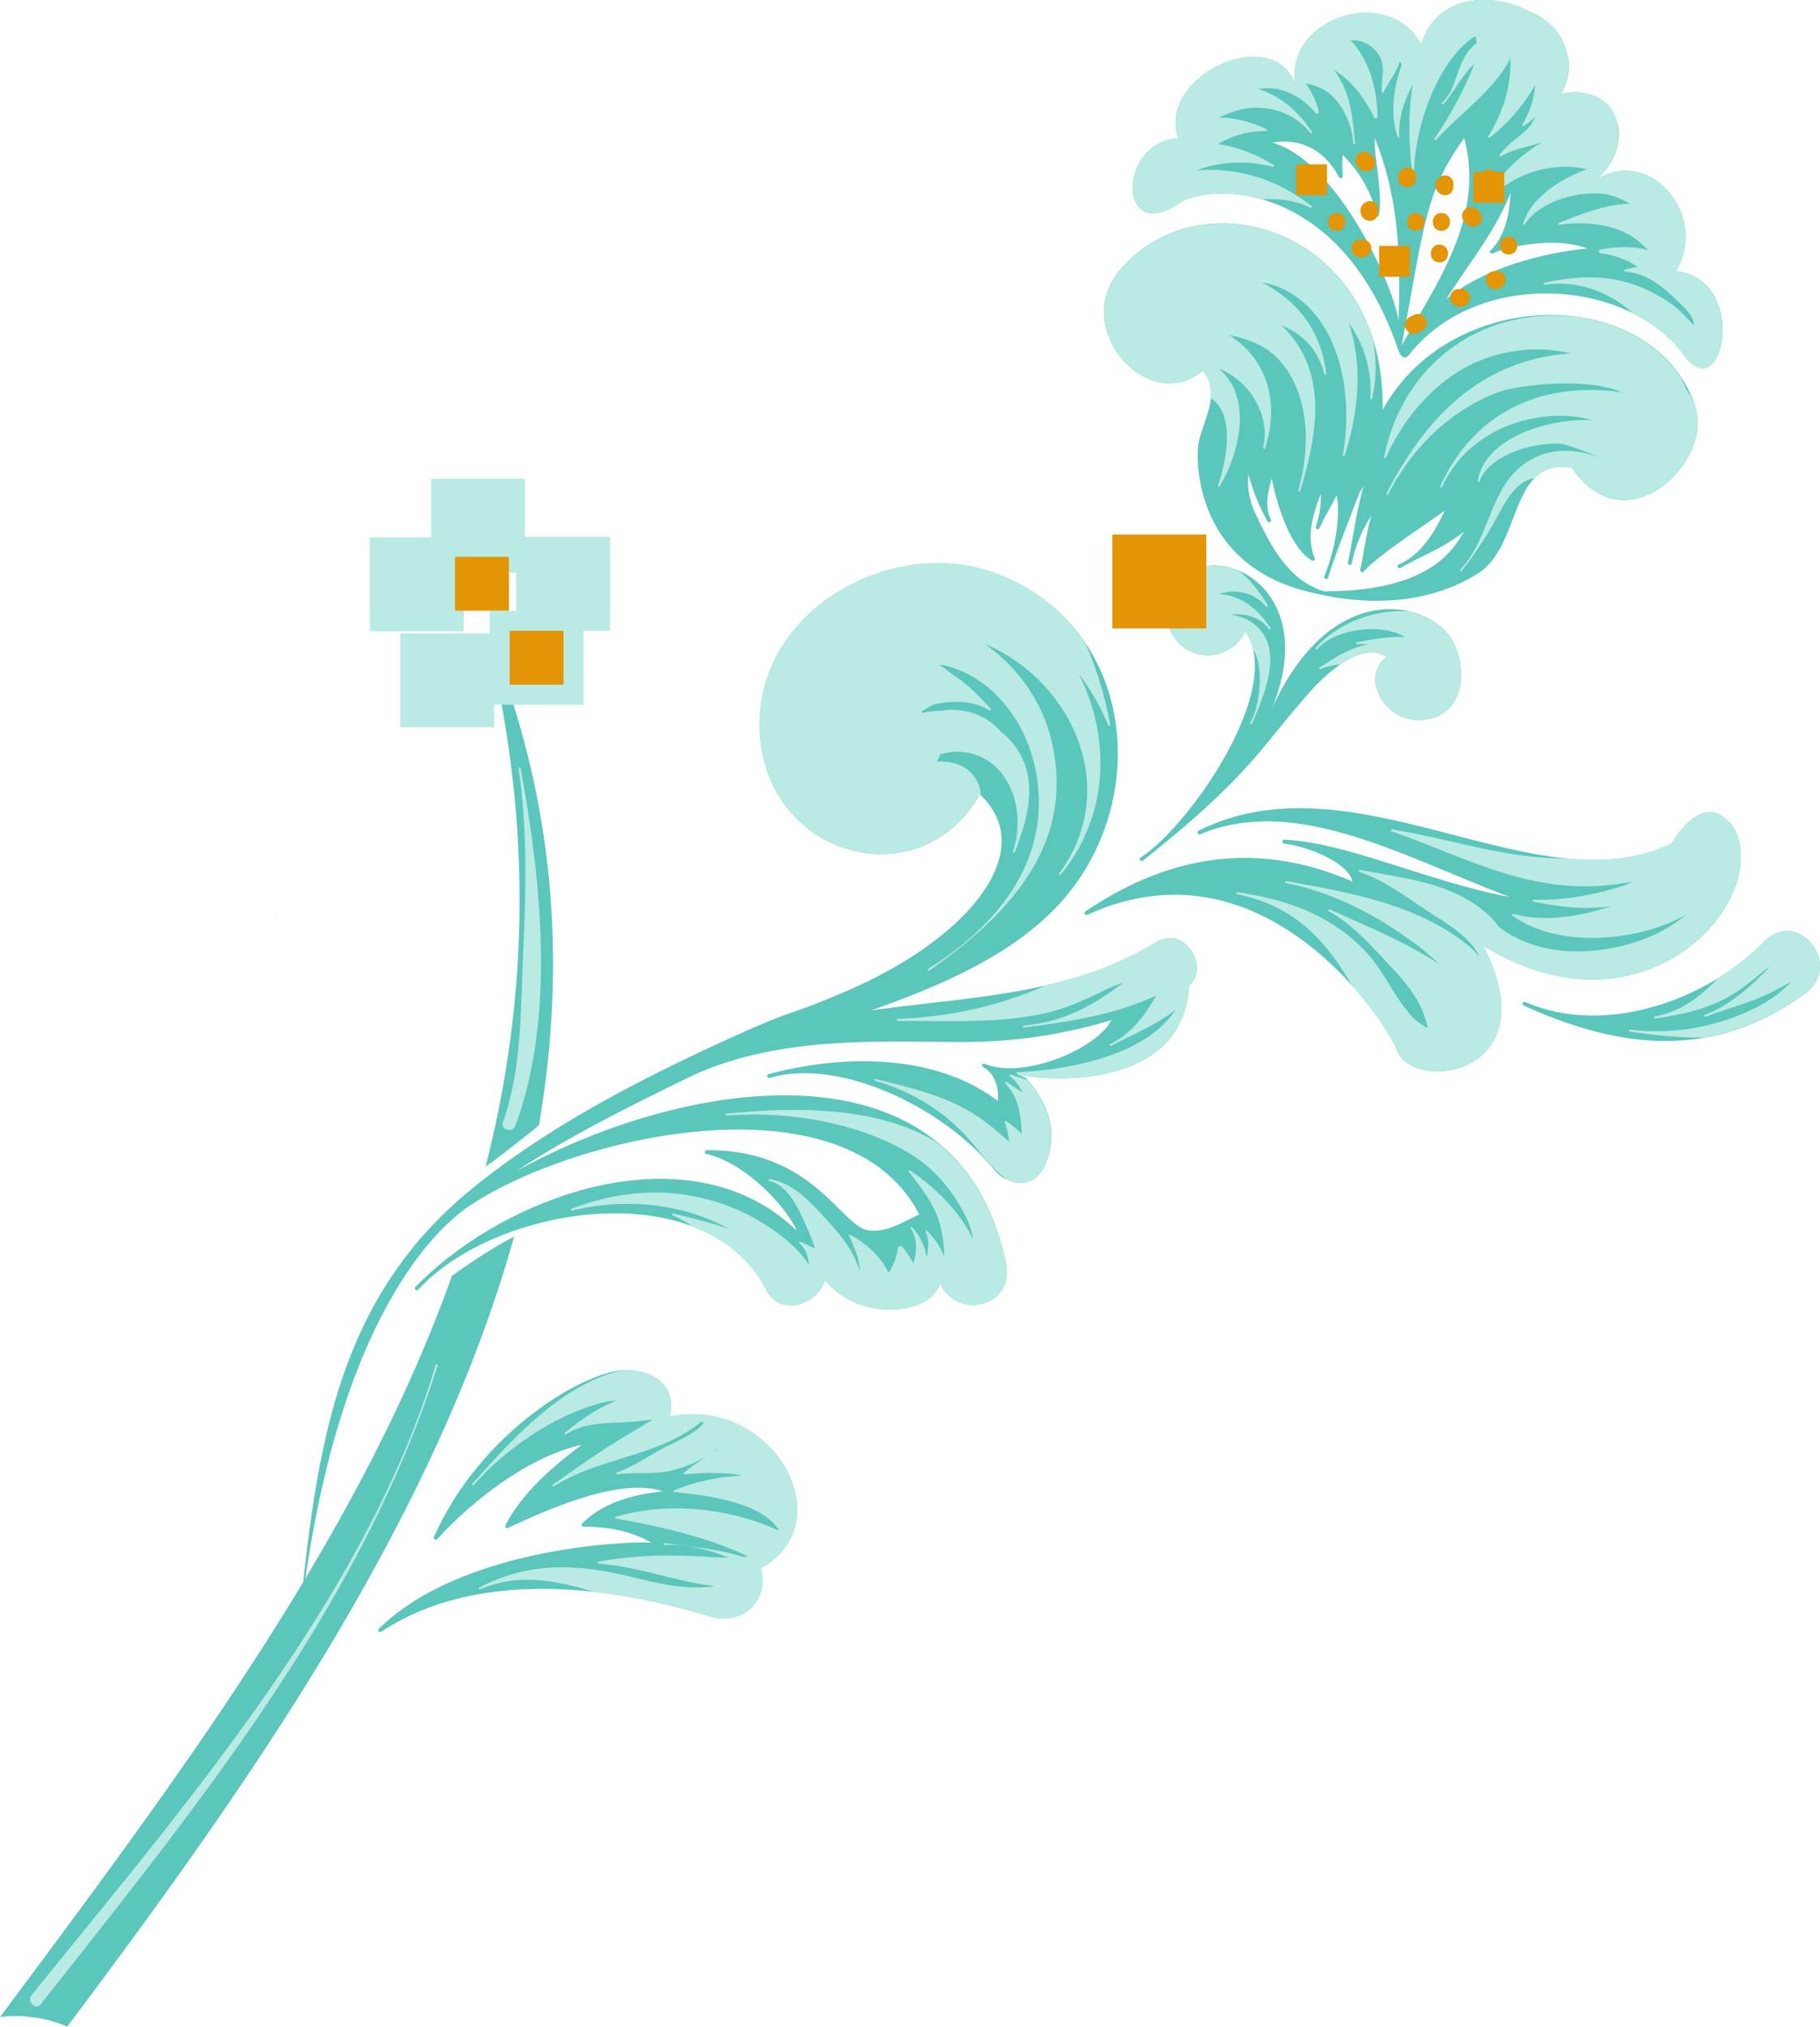 <?xml version="1.0" encoding="UTF-8"?> <svg xmlns="http://www.w3.org/2000/svg" id="Слой_1" data-name="Слой 1" viewBox="0 0 921.1 1025.2"> <defs> <style>.cls-1{fill:#5bc6bb;}.cls-2{fill:#b9eae3;}.cls-3{fill:#e39505;}</style> </defs> <path class="cls-1" d="M359.1,817.6c18.09,5.44,30.48-9.94,25.84-24.12,42.16-23.83,6.13-87.36-46-76.9,3.17-12.26-4.42-23.21-21.88-23.5-20.18-.33-73.72,30.88-97.31,84.14-.51,1.15.52,2.38,1.41,1.42,17.53-19,45.16-41.35,73.22-47.79-15,11.28-30.1,24.39-38.38,40.37-.58,1.14-.19,2.29,1,1.74,18.9-8.76,56.25-26,78.38-18.55-17.41,1.93-30.55,6.38-40.67,16.1-.67.64-.48,1.74.47,1.75,7.94,0,21.81.82,34.45,8.09-14.34-.82-96.5,3.11-137.77,43.44-1.05,1,0,2.37,1.2,1.58C251.31,786.91,333.64,809.94,359.1,817.6Z" transform="translate(0 -0.01)"></path> <path class="cls-1" d="M272.75,569.28c13.37-78,9.11-158.45-22.53-240.37a1,1,0,1,0-1.93.53c21.78,94.39,17.94,180.31-2.53,260.71C250.53,587,268.43,572.89,272.75,569.28Z" transform="translate(0 -0.01)"></path> <path class="cls-1" d="M228.75,645.34c-18.87,53-44.61,103.72-74.18,153.14,21-145.93,75.28-182.4,80.58-186.78,52.18-36.88,192.86-69.45,230.11,2.68-8.66,3.82-16.17,9.28-25.82,8-13.8-1.92-27.8-40.75-81.44-40.57-1.29,0-1.79,1.64-.53,1.93,20.25,4.61,40.78,27.21,45.71,38.79C350.44,571.43,257.64,602.76,210.25,651c-.9.92.55,2.37,1.42,1.41,39.32-43,145.52-59.43,176.19.16,7.36,14.31,26.84,6.69,29.65-5.28,16.65,21.79,54.15,18,58.31,1.68,7.5,18.71,38.22,12.87,33.26-10.37-24.9-116.62-164-92.59-247.7-46.21,27.8-18.29,59.06-33.64,86.66-47.11C400,519.92,465,529,502.13,526.71A256.74,256.74,0,0,0,562.54,516c-7.55,14.74-44.12,29.9-63.54,22.38-2.69-1-2.22,1.1-1.2,1.61,5.66,2.81,7.89,10.9,7.22,16.7a2.1,2.1,0,0,1-.06.24C473.24,532.77,426.47,533.3,389,543.38a1,1,0,0,0,.53,1.93c34.79-10.51,87.95,14.65,113.75,46.55,6.6,7.85,19.61,10.07,25.22-1.65C535,576.71,533.32,560,517.85,544c18.17,3.5,81.31,5.1,83.91-45.29,10.8-10-2.47-30.86-16.84-22-43.88,27-94.64,27.38-144.13,34.47,35.81-12.68,70.59-27.75,94.19-52.67,47.76-50.41,41-139-28.16-167.38-55.51-22.77-130,20-121.7,85.06,7.49,59.17,81.81,77,110.76,25.63,29.94,28-4.22,71.38-64.53,98.25-33.83,14.77-25.75,8.79-59.45,24-46.23,20.87-95.21,46-134.48,78.47-63.3,52.28-75.57,122-84,197.83C108.14,875.7,53.84,948,0,1020.39a54.64,54.64,0,0,1,15.64,0A58.76,58.76,0,0,1,34,1025.21l1.17-1.54c89.34-119.09,184.7-253.91,225-398.08C249.14,631.19,238.9,638.25,228.75,645.34Z" transform="translate(0 -0.01)"></path> <path class="cls-1" d="M878.05,419.76c-10.56-16.48-23.15-7.47-31.64,6.32-.13.2-.29.34-.41.54-67.68,33.33-160.11-46-239.38-6.4-1,.49-.28,2.27.77,1.83,48.24-20.31,103,11.39,156.58,31.67-39.84-7.3-83.21-27.8-114-28.94-1.32,0-1.24,1.85,0,2,12.86,1.59,32.52,9.83,34.51,19.19l-1.32-.61c-47.64-20.17-92-12.6-133.82,15.7a1,1,0,0,0,1,1.73C640,421.61,702.21,518,707,531.22c8,22.06,77.16,12.89,43.75-52.78C831.78,528.25,895.82,456.58,878.05,419.76Z" transform="translate(0 -0.01)"></path> <path class="cls-1" d="M608.58,187.61c10.58,11.47-1.26,27.1-2.26,38.73-1,12.15,1.17,63.58,63,74.56.07,0,.09-.06.15,0s0,.13.09.15c25.87,5.43,55.11,3.91,78.49-11,22.38-14.26,15.71-58.84,47.5-53.46,27,40.45,72-3.3,62.38-31.22-21.18-61.67-123.34-61.66-158.18,2,1.51-91.21-91.82-119.45-132.82-70.86C541.44,166.63,581.64,210.31,608.58,187.61ZM643.64,242c.6,3.47,6.77,33.36,20.11,41.45.81.49,2.07,0,1.67-1-4.3-10.19-1.3-21.68,3-32.57a43.52,43.52,0,0,1-2.53,16.58c-.39,1.06,1.35,1.8,1.83.78,2.76-5.85,5.92-11.23,8.81-16.75,1.54,8.78.44,24.06-6.35,41.19a1,1,0,0,0,.67,1.15l.1,0a.8.8,0,0,0,1.08-.37.92.92,0,0,0,.08-.27c4.51-14.07,10.46-28.34,15.79-42.7.7-1.18,1.47-2.32,2.21-3.49-3.52,12.21-5.15,24.91-7.93,38.6-.26,1.27,1.7,1.79,1.92.54a69.12,69.12,0,0,1,10-24.35c-2.68,8.85-3.68,18-5.68,27.4-.2.9,1,1.78,1.67,1,7.2-8.34,35.77-26.67,41-30.88-5.45,12.12-12.85,22.9-23.08,27.18-1.35.56-.48,2.54.77,1.82,11.19-6.43,22.11-10.16,32.13-18.43-6.38,11.46-20.13,30.28-70.74,30.22-18.92-5.49-27.94-25.13-34.46-38.49a38.53,38.53,0,0,1-3.92-20.79,105,105,0,0,0,9.74,24,1,1,0,0,0,1.72-1C640,257.12,641.48,249.31,643.64,242Z" transform="translate(0 -0.01)"></path> <path class="cls-1" d="M597.07,102.61c13.57-9.51,80.45-13.19,110.57,74.32,1.36,4,3.55,5,5.48,2.57,35.22-44.56,111.48-38.18,139.15.17,19.72,27.32,33.37-38.29-4.18-42.52,16.9-27.39-12.45-63.27-40-46.39C830.55,70.49,816.37,41,790,47.64c22.5-40.63-58.09-70-70.62-25C702.49-8.61,650,9.51,655.62,42.64c-11.52-31.25-70-4.38-59.38,27.26C565.22,72.06,565.82,124.51,597.07,102.61Zm167.51-5c-.59,3.07,0,18.91-10.6,29.58-.2.21.16.36.26.55s0,.27.17.37a.89.89,0,0,0,.56.09c.26,0,.3.15.45.07,7.22-3.61,32.55-8.77,47.79-2.51-19.47,1.67-52.43,9.45-71.31,25.7,13.09-20.7,23.86-32.79,32.68-53.89ZM741,69.93c10.92,39.83-14.61,74.57-31.61,104.83C721.24,112,721.24,97.57,741,69.89ZM677.52,89.46c.51,1,2,.89,2-.26-.26-3.75-.19-7.35-.09-10.88A63.32,63.32,0,0,1,696.64,108c.55,2.16,1.09,2.08,1.47-.6,1.49-10.56-2.82-29.09-2.32-37.48,13.25,32.53,12.86,65.19,12,92.4-2.32-17.62-30.94-80.7-63.63-90.09.37-.18,21.66-5.18,33.36,17.22Z" transform="translate(0 -0.01)"></path> <path class="cls-1" d="M913.4,502.76c20.06-14.58-3.6-43.73-20.45-26.5C864,506,812.11,524.51,772,506.89c-1.16-.51-2.18,1.19-1,1.73C820,530.92,867.3,536.22,913.4,502.76Z" transform="translate(0 -0.01)"></path> <path class="cls-1" d="M725,363.25c15.75-4.45,17.08-24.12,11.17-37.27-9.5-21.18-61.17-36.48-92.62,32.83,27.45-66-35.63-90.16-50.78-59.63-7.78,15.69,3.81,34.46,21.48,32.07a21.14,21.14,0,0,0,16-11.8c20.55,29.17-29.39,99.61-53,114.32-1.2.75.07,2.49,1.22,1.58,20.45-16.38,39.36-32.27,56.66-52.15,8.09-9.3,15.51-19.19,23.69-28.41,3.4-4.14,27.06-33,43.08-22.36C687.49,341.58,701.38,369.93,725,363.25Z" transform="translate(0 -0.01)"></path> <path class="cls-2" d="M140,463.58a6.5,6.5,0,0,1,.05-1c-.13.27-.25.54-.37.8C139.84,463.39,139.9,463.53,140,463.58Z" transform="translate(0 -0.01)"></path> <path class="cls-2" d="M385.12,376.14c7.49,59.17,81.81,77,110.76,25.63.14.14.23.29.37.42a17.76,17.76,0,0,0-.2-3.09c-2.89-10.52-12.14-14.39-21.89-13.81.41-.92,1.09-2.31,1.84-3.79a44.85,44.85,0,0,1,7.72-1.25c26.06,0,36.52,28.7,28.83,50.58-.22.62.73.85,1,.27,7.82-19.65,13.09-41.56-4-58.39-.79-.78-1.71-1.39-2.55-2.11a31.91,31.91,0,0,0-12.07-8.93,34.5,34.5,0,0,0-18.44-2.15,42.48,42.48,0,0,0-9.66,1.11l-.43-.63a41.15,41.15,0,0,1,6.61-3.77c9.38-1.76,19.18-2.08,27.75,3.07a.49.49,0,0,0,.68-.18.51.51,0,0,0-.07-.6c-6.44-7-12.29-13.09-19.87-17.67a41.08,41.08,0,0,0-6.27-4.63c1,.17,1.76.17,2.76.39a55.12,55.12,0,0,1,26,14.76c13.68,13.33,21,32.5,21.7,51.39,1.48,39.07-25,68.06-56,87.37-.55.34,0,1.22.51.86,40.11-27.86,75.1-64.24,61.63-117.65-4.81-19.07-17.36-36.45-33.45-47.6C542.56,344.31,567.72,399,536,441.92c-.33.45.43,1,.79.61,25-30.56,25.13-70.22,9.15-101.66a115.34,115.34,0,0,1,14.91,26,.52.52,0,0,0,1-.26,181.78,181.78,0,0,0-12.47-41.1,92.33,92.33,0,0,0-42.46-34.4C451.31,268.31,376.87,311,385.12,376.14Z" transform="translate(0 -0.01)"></path> <path class="cls-2" d="M375.93,613.19c-28.55-13.2-57.77-12.66-86.73-1.76a.52.52,0,0,0,.27,1c25.67-6.37,54.19-4.06,77.73,8.28.6.32,1.2.71,1.8,1-9.21-3.24-18.56-5.46-28.14-7.86-.52-.13-.92.69-.38.92a56.56,56.56,0,0,1,10.2,5.82c15.85,6.07,29.14,16.35,37.18,32,7.36,14.31,26.84,6.69,29.65-5.28,16.65,21.79,54.15,18,58.31,1.68,7.5,18.71,38.22,12.87,33.26-10.37-6-28-18.62-47.64-35.38-61.06-30.54-18.2-71.71-17.65-106.14-14.18-.63.07-.64,1.06,0,1,30-2.47,64.61,3,91.12,18.12C471.76,590,481,600.72,488,613.89a38.66,38.66,0,0,1,4.37,13c-6.58-14.26-19.77-26.77-31.85-34.85-.48-.32-.87.35-.57.73,6.64,8.46,13.6,17.3,16.12,28a76,76,0,0,1,1.81,14.88,36.66,36.66,0,0,0-8.69-13c-.4-.37-1.11.12-.78.61,1.82,2.71,1.57,8,.61,12.92a29.21,29.21,0,0,0-7.4-15.42.47.47,0,0,0-.66,0,.49.49,0,0,0-.08.55c4,6.8,2.82,12.25,1.4,17.84a55.09,55.09,0,0,0-5.54-8.39,1.41,1.41,0,0,0-2,0,1.36,1.36,0,0,0-.36.61,28.9,28.9,0,0,1-4.7,12.49c-3.88-8.32-11.48-15-19.36-19.21a.46.46,0,0,0-.64.18.47.47,0,0,0,0,.46c1.66,3.19,5.53,11.68,5.34,17.69-2.61-10-10.32-19.18-17.09-26.45-8.13-8.73-16.25-18-28.41-20.1-.63-.11-.91.84-.27,1,11,2,17.22,19.3,21.19,28.43a47.27,47.27,0,0,1,2,5.8c-2.49-1.31-5-2.48-7.17-3.44a.5.5,0,0,0-.61.78,15.39,15.39,0,0,1,4.68,10.68C401.71,627.76,385.71,617.76,375.93,613.19Z" transform="translate(0 -0.01)"></path> <path class="cls-2" d="M775.46,232.11c-21.92,11.81-20.42,39.32-36.43,56-.45.47.32,1.2.71.7a194.52,194.52,0,0,0,18.32-28c4.42-8,9.42-17.54,18.58-18.9,4.34-4.43,10.12-6.83,18.89-5.34,27,40.45,72-3.3,62.38-31.22-.65-1.87-1.59-3.52-2.38-5.28a32.76,32.76,0,0,0-2.22-3.13,36,36,0,0,0-2.46-5.53c-11.5-17.59-30.91-28-52.55-31a97.34,97.34,0,0,0-24,0c-38.85,5.18-66.38,33.31-73.76,70.77-.11.51.67.94.91.38,8.42-19.13,23-36.7,41.73-46.49A76.91,76.91,0,0,1,783.64,177a84.45,84.45,0,0,1,11.52,1.82c-2.25.12-4.44.28-6.46.54-42.25,5.42-68.45,34.2-87,70.27-.29.57.58,1.08.87.51,11.78-23.13,30.58-41.94,55-51.49,9.48-3.71,45-8.31,63.88,0-1.55-.3-3.09-.57-4.64-.73-39.4-4.17-71.45,12.1-87.87,48-.26.58.61,1.09.87.51,8.75-19.5,27-31.5,47.71-35.06a64.92,64.92,0,0,1,28.38,1.17c-21-1.13-54.37,8.39-58,30.7a.47.47,0,0,0,.39.54.48.48,0,0,0,.51-.29c5.26-13.88,28-19.78,41-19,2.07.11,11.62,3.26,19.29,6.93C798.16,227,785.64,226.66,775.46,232.11Z" transform="translate(0 -0.01)"></path> <path class="cls-2" d="M239.75,751.23c14.45-16.31,34.31-30.59,54.77-38.4a83.44,83.44,0,0,1,13.12-3.91,37.54,37.54,0,0,1,4.5-.34c-.32.11-.64.16-1,.29-9.78,4-17.2,9.37-25.3,15.93-.44.35.14,1.09.61.78,11-7.19,24.59-5.12,37-6.7,2.2-.28,4.52-.5,6.84-.77-6,3.8-12.23,7.32-18,10.9-11.22,6.92-21.69,14.49-32.47,22-.52.37,0,1.22.51.87,23.62-15,52.48-14.63,74.71-32.74.19.06.34.17.53.23s.39.08.6.14c-2.11,4.37-14.8,10.27-18,11.79-8.74,4.15-16.62,10.28-25.82,13.51a.5.5,0,0,0-.36.63.51.51,0,0,0,.63.37c9.59-1.35,19.39.38,28.8-2.29a77.93,77.93,0,0,0,21.58-10l.36.07A95.5,95.5,0,0,0,346.2,745a.47.47,0,0,0,.33.8,130.22,130.22,0,0,1,24.58-.13,30.76,30.76,0,0,1,4.36.83,103.74,103.74,0,0,0-34.37,7.37.46.46,0,0,0-.31.59.45.45,0,0,0,.44.33c15.52,1.5,43,4.83,52.37,18.37.27.39.44.75.68,1.14-25.34-11.64-56.85-14.74-82.57-7-.41.12-.48.82,0,.9,20.35,3.63,40.48,8,59.62,15.95,2.41,1,4.83,2.12,7.26,3.24-.79.09-1.58.14-2.37.2-13.21-4.11-25.93-5.08-39.82-7-.75-.1-.83,1-.13,1,10.64-.68,22.11,2.3,32.57,6.33-2.09,0-4.17,0-6.29-.13-20.91-1.34-39-1.6-59.74,2.21-.58.11-.39,1,.14,1,20.72,1.5,38.89,9.14,58.74,11.31a2.82,2.82,0,0,0-.31.07c-19.63,2.81-37.54-4.62-56.48-7.75-22.47-3.71-42.22-2.06-62.33,8.47-.59.3-.07,1.11.5.86,19.35-8.28,38.42-4.5,57.47,1.3a329.07,329.07,0,0,1,58.58,12.35c18.09,5.44,30.48-9.94,25.84-24.12,42.16-23.83,6.13-87.36-46-76.9,3.17-12.26-4.42-23.21-21.88-23.5a35.29,35.29,0,0,0-5,.75c-29.45,7.94-53.56,35.08-73,56.69C238.64,751,239.32,751.76,239.75,751.23Z" transform="translate(0 -0.01)"></path> <path class="cls-2" d="M690.15,480.27c-17.81-18-39.38-25.32-63.85-28.92-.62-.09-.91.84-.27,1,29.5,5.87,45.38,24,58.38,46.48,13,14.57,21,28,22.59,32.39,8,22.06,77.16,12.89,43.75-52.78,81,49.84,145.07-21.83,127.3-58.68-10.56-16.48-23.15-7.47-31.64,6.32-.13.2-.29.34-.41.54-16.41,8.08-34.3,9.47-53.08,7.6-29.56.51-59.35-10-88.35-14.66a.51.51,0,0,0-.63.37.5.5,0,0,0,.36.63c38.64,13.53,70.56,32.36,113,26.83,2.72-.36,5.71-.8,8.86-1.32-1.34.58-2.64,1.29-4,1.75-13.89,4.61-31.4,8-46,7.26a.5.5,0,0,0-.13,1c14.18,2.89,26.06,4.27,39.43,2.31-16.32,5.48-34.38,8.11-49.72,3.9a.48.48,0,0,0-.56.36.47.47,0,0,0,.2.49c20.38,14.54,51,13.45,73.92,5.84a84.25,84.25,0,0,0,14.3-6.45,77.44,77.44,0,0,1-22.87,13c-23.77,8.46-52,8.59-71.94-6.48a43.5,43.5,0,0,0-5.48-6.18c-18.42-16.69-41.79-18.25-65-22.83a.51.51,0,0,0-.63.37.5.5,0,0,0,.36.63c14.66,5.14,26.59,15,39.52,23.15,6.37,4,17.66,11.34,21.12,19.81a48.92,48.92,0,0,0-5-5.24c-25.87-21.27-60.86-27.35-92.73-33.06-.63-.11-.9.84-.27,1,21.48,4.11,42.29,14.31,60.11,26.84,6,4.18,12.26,8.81,17.5,14.26-2.84-2-5.78-3.8-8.71-5.48-15.14-8.68-30.76-15.15-46.62-22.26-.57-.26-1.07.55-.5.86,12.1,6.7,22,18,31.37,28,9.19,9.76,15.9,18,18.77,31.15a29.86,29.86,0,0,1-10-8.17C704.22,501.76,699.54,489.76,690.15,480.27Z" transform="translate(0 -0.01)"></path> <path class="cls-2" d="M584.92,476.66c-17.41,10.71-35.93,17.14-55,21.56-23.38,10.34-47.38,15.9-75.53,17.28a.5.5,0,0,0,0,1c25.85-.26,53.06,1.71,78.37-4.9,9.81-2.56,18.48-7,27.62-11.31,2.77-1.29,5.52-2.31,8.27-3.38-14.59,11.46-30.27,20.06-50.49,21.85-.64.06-.63,1.08,0,1,22.38-2.8,46.27-6.36,67.06-16.22-5.79,10-12.54,19.38-23.43,24.63-.58.28-.07,1.16.51.87,11-5.59,23-10.71,32.73-18.33-15.46,23.63-54.52,30.48-80.12,31.7a.47.47,0,0,0-.45.5.44.44,0,0,0,.21.38,48.15,48.15,0,0,0,4.59,2.33c-.49-.55-.87-1.09-1.4-1.64,18.17,3.5,81.31,5.1,83.91-45.29C612.56,488.68,599.29,467.83,584.92,476.66Z" transform="translate(0 -0.01)"></path> <path class="cls-2" d="M443,546.82c17.91,4.94,35.52,15.65,47.65,29.79,6.58,7.68,11.79,14.95,19,20.13,6.63,3.12,14.7,2.06,18.81-6.53,6.13-12.81,4.81-28.54-8.55-43.77-2.66-1-5.47-1.94-8.39-2.86-.58-.18-.82.6-.39.91a18.81,18.81,0,0,1,6.16,8.1c-2.62-1.81-5.27-3.56-7.85-5.22-.49-.32-1,.38-.61.78,7.13,7.49,7.82,16.43,8.28,25.59a39.58,39.58,0,0,0-8-6.65c-.43-.29-.8.26-.64.64,1.38,3.17,1.66,6.6,2.37,9.76-3.17-2.54-6.23-5.25-9.38-7.81-17.55-14.28-36.79-18.43-58.19-23.82a.51.51,0,0,0-.59.39A.5.5,0,0,0,443,546.82Z" transform="translate(0 -0.01)"></path> <path class="cls-2" d="M597.07,102.61c6-4.22,22.54-7.24,41.67-1.72,8.34-.59,16.69.35,24.48,4.2a.51.51,0,0,0,.69-.18.51.51,0,0,0-.19-.69c-14.52-11.16-29-17-47.4-18.19a66,66,0,0,0-10.8.26c1.57-.58,3.12-1.23,4.75-1.69,11.35-3.21,22.48-3,33.91-.25a.47.47,0,0,0,.58-.33.49.49,0,0,0-.22-.53,75.07,75.07,0,0,0-28.07-10.67,73.8,73.8,0,0,1,6.74-3.28,43.63,43.63,0,0,1,17.56-3.19.46.46,0,0,0,.46-.48.44.44,0,0,0-.22-.39c-6.74-3.45-15.79-6.12-24.23-5.94a55.48,55.48,0,0,1,10.27-3.85c13.15-3.52,27.75.87,36.15,11.64.35.45,1.1-.13.79-.6-7.26-11-16.29-18.14-27.11-21.7,11.46-2,21.75,3.6,29,12.26.63.76,1.77-.07,1.56-.91a43.08,43.08,0,0,0-6.44-14A25.59,25.59,0,0,1,671.07,46c8,5.33,13.41,17.09,13.75,26.51,0,.65,1.06.63,1,0-1.34-13-2-24.42-9.65-35.68-.32-.47-.74-1-1.1-1.43,9,5,16.45,15.64,20.36,24.09.4.86,1.76.41,1.75-.47-.29-14.08-3.9-28.28-13.64-38.6,5.33-.25,9.7,1.59,13.46,6.27,4.93,6.13,1.89,12.8,2.29,19.92,0,.42.66.7.87.24,2.5-5.51,6.66-9.9,8.18-15.66a14.69,14.69,0,0,1,1.11,1.39c-4.21,12-6,24.92-2.18,36.63.16.48,1,.43.92-.12-.55-9.19,2.36-18.09,6.81-26.25-2.5,15-2,31-.28,44.54.08.62,1,.67,1,0,0-21.42,10.93-54.76,29.2-68a19,19,0,0,1,1.82-1,22.37,22.37,0,0,1,.57,3.45,24.17,24.17,0,0,0-5.67,6.34c-4.69,7.53-5.11,17.54-11.8,23.8-.48.45.28,1.19.7.71,5-5.72,9.56-14.67,15.5-20.34a70.78,70.78,0,0,1-3.44,8.42,196.68,196.68,0,0,1-16.69,29.43c-.33.46.4,1,.78.6C738.36,58,756.52,45.31,764.46,29.52c0,1.92,0,3.81-.1,5.34-.58,12.34-4.81,23.72-11.16,34.22-.3.49.34.88.74.57,8.64-6.81,17.27-16.14,22.9-26.66-.28,7.08-2.86,14-6.33,20.09a.46.46,0,0,0,.18.64.47.47,0,0,0,.46,0,55.67,55.67,0,0,0,6.1-4.71c-1.18,1.84-2,3.84-3.59,5.48-4.77,5-10.69,8.16-14.64,13.93-.27.4.26.87.65.64,6.43-3.75,13.82-4.71,20.74-7.16-12.5,7.5-23.26,18.52-28.18,28.94-.21.46.35,1,.74.57,10.33-10.56,22.75-16.4,37.62-17A44,44,0,0,1,803,85.65c-13.46,4.93-28.49,14.67-32.06,27.39a.46.46,0,0,0,.3.59.47.47,0,0,0,.56-.22c7.59-12.26,30.25-18,43.28-14.6a39.11,39.11,0,0,1,9.82,4.31c-12.6.19-23.78,5-35.86,9.57a.52.52,0,1,0,.26,1c12.38-1.69,26.52-.59,37.23,6.35a43.87,43.87,0,0,1,7.6,6.6c-7.74-2.52-18-1.67-24.32-.35-.86.18-.92,1.68,0,1.81a43.93,43.93,0,0,1,18.65,6.66l.23.16c-2.11.47-4.22,1-6.31,1.48a.51.51,0,0,0-.44.57.51.51,0,0,0,.57.43c11.49.83,19.91,8.41,27.64,16,2.8,2.75,5.75,5.37,6.89,9.3a14,14,0,0,1,.26,1.82c-3.29-3.17-6.33-6.92-10-9.7a73.09,73.09,0,0,0-19.66-10.58c-15.53-5.54-30.32-4.44-46.13-1.22-.65.14-.35,1,.26,1,18-2.42,33.11,4.14,45.37,15,10.11,5.17,18.87,12.07,25.08,20.69,19.72,27.32,33.37-38.29-4.18-42.52,17-27.43-12.4-63.31-39.92-46.43,9.12-8.24,12-17.92,10.61-26.17-.79-13.13-13.9-20.71-28.74-17,9-16.35,1.74-34.83-15.43-41.62-19.65-10.46-48.15-8.65-55.19,16.62C702.49-8.61,650,9.51,655.62,42.64c-11.52-31.25-70-4.38-59.38,27.26C565.22,72.06,565.82,124.51,597.07,102.61Z" transform="translate(0 -0.01)"></path> <path class="cls-2" d="M220.49,690.51C185.32,808.13,91.79,915.38,16,1009.21c-2.64,3.27,2,7.94,4.64,4.64,77.75-98.5,162.69-202,200.82-323.07a.5.5,0,0,0-1-.27Z" transform="translate(0 -0.01)"></path> <path class="cls-2" d="M666.72,328.44c8.56-10.27,32.22-13.45,43.86-6.43.09.06.19.17.28.23-8.11-.32-16.59,1.17-24.24,2.71-.54.11-.43,1.06.13,1a36.79,36.79,0,0,1,5.75,0c-9.22,1.69-16.23,6.38-24.57,11.59a.49.49,0,0,0-.16.69.5.5,0,0,0,.67.17,36.52,36.52,0,0,1,10.2-2.38c7.64-5.16,16.14-8.29,23.2-3.61-14.35,9.15-.46,37.5,23.15,30.82,15.75-4.45,17.08-24.12,11.17-37.27-3.38-7.54-12.15-14.25-23.4-16.75-17.24-1-35.84,6-46.75,18.5C665.64,328.22,666.31,328.93,666.72,328.44Z" transform="translate(0 -0.01)"></path> <path class="cls-2" d="M640.83,306.9c.37.44,1.07-.13.79-.61-3.86-6.62-8.73-13-14.63-17.44-13-5.55-27.86-2.51-34.23,10.33-7.78,15.69,3.81,34.46,21.48,32.07a21.14,21.14,0,0,0,16-11.8,25.64,25.64,0,0,1,3.74,9,11.48,11.48,0,0,1,1.77,3.1c3.46,9,1.73,26-3,34-.33.57.62,1.09.87.51,5.49-12.65,15-34.27,4.63-46.86a21.74,21.74,0,0,0-15.84-8.12c7.23-1.17,15.54,1.07,19.74,7.11.36.52,1.22,0,.86-.51-6.42-9.7-15-16.7-26.42-17.1C625.13,297.7,634.79,299.58,640.83,306.9Z" transform="translate(0 -0.01)"></path> <path class="cls-2" d="M608.58,187.61c3.89,4.22,4.72,9,4.2,13.94.15.1.31.13.45.23,12.27,8.49,7.19,32.61,3.12,43.92-.18.51.59.8.86.36,8.53-14.24,14.85-36.41,6-52a33.29,33.29,0,0,0-6.08-7.4l.42.15c14.86,6,25.61,23.44,21.73,39.56a.52.52,0,1,0,1,.26c7-21.82,2.15-44-18.08-57.08,9.24,1.77,17.72,5.32,23.18,10.56C663,197,663.5,226,657.08,247.91a.52.52,0,1,0,1,.26c8.64-28.49,14.57-61-9.54-83.52,10.15,4,18.27,11.53,21.7,24.59a.51.51,0,0,0,1-.13c-2.67-21.18-13.44-36.18-32.44-46.19a43.47,43.47,0,0,1,9.79,2.87c30.2,14.3,36.43,54.49,31,84.23a.52.52,0,1,0,1,.26c7.32-22.51,9-46.53,2-66.85a57.64,57.64,0,0,1,10.89,38.15.47.47,0,0,0,.92.12,69.94,69.94,0,0,0,.37-30c-19.65-62-92.69-76.73-127.71-35.22C541.44,166.63,581.64,210.31,608.58,187.61Z" transform="translate(0 -0.01)"></path> <path class="cls-2" d="M893,476.21A122.35,122.35,0,0,1,870.35,494c-8.89,9.17-18.27,17.29-32.91,20.25-.64.13-.35,1.06.27,1,15.21-2.28,28.68-5.22,41.71-13.84,5.64-3.72,10.7-8.35,16.08-12.42-.56.68-1.1,1.46-1.69,2.06-8.54,8.67-19.25,18-30.87,22.24-.6.22-.33,1.19.27,1,12.16-4.54,24.29-7.36,35.85-13.63,2.25-1.23,4.77-2.54,7.31-4-5.48,6.25-13.06,10.9-20.34,14.35a112.59,112.59,0,0,1-61.14,9.84c-.55-.08-.68.9-.13,1,12.48,1.82,25.16,3.22,37.69,3,17.16-3,34.14-9.9,51-22.12C933.46,488.13,909.8,459,893,476.21Z" transform="translate(0 -0.01)"></path> <path class="cls-2" d="M254.53,567.66c-1.43,4,4.87,5.67,6.33,1.75,20.4-54.92,13.07-124.39,2.62-180.84-.12-.64-1.05-.35-1,.27,4.52,30.82,3.76,62.18,2.28,93.2C263.44,510.53,264.21,540.56,254.53,567.66Z" transform="translate(0 -0.01)"></path> <path class="cls-3" d="M696.42,103.07a4.25,4.25,0,0,0-3-1.32,5,5,0,0,0-3.37,1.32,4.88,4.88,0,0,0-1.51,3.18v1a5,5,0,0,0,1.57,3.19,4.88,4.88,0,0,0,3.26,1.32,4.12,4.12,0,0,0,3-1.31,4.55,4.55,0,0,0,1.13-3.19v-1A4.39,4.39,0,0,0,696.42,103.07Z" transform="translate(0 -0.01)"></path> <path class="cls-3" d="M734.42,90.07a4.25,4.25,0,0,0-3-1.32,5,5,0,0,0-3.37,1.32,4.88,4.88,0,0,0-1.51,3.18v1a5,5,0,0,0,1.57,3.19,4.85,4.85,0,0,0,3.31,1.31,4.12,4.12,0,0,0,3-1.31,4.55,4.55,0,0,0,1.13-3.19v-1A4.42,4.42,0,0,0,734.42,90.07Z" transform="translate(0 -0.01)"></path> <path class="cls-3" d="M728.49,123.76c-5.79,0-5.8,9,0,9S734.29,123.76,728.49,123.76Z" transform="translate(0 -0.01)"></path> <path class="cls-3" d="M708.64,130.32a4.45,4.45,0,0,0-3.18-1.07h-1a4.45,4.45,0,0,0-3.18,1.07,4.3,4.3,0,0,0-1.32,3.06,5,5,0,0,0,1.32,3.37,4.89,4.89,0,0,0,3.18,1.5h1a4.91,4.91,0,0,0,3.18-1.56A4.6,4.6,0,0,0,710,133.5,4.51,4.51,0,0,0,708.64,130.32Z" transform="translate(0 -0.01)"></path> <path class="cls-3" d="M763.49,119.76c-5.79,0-5.8,9,0,9S769.29,119.76,763.49,119.76Z" transform="translate(0 -0.01)"></path> <path class="cls-3" d="M742.64,147.32a4.45,4.45,0,0,0-3.18-1.07h-1a4.45,4.45,0,0,0-3.18,1.07,4.3,4.3,0,0,0-1.32,3.06,5,5,0,0,0,1.32,3.37,4.89,4.89,0,0,0,3.18,1.5h1a4.91,4.91,0,0,0,3.18-1.56A4.6,4.6,0,0,0,744,150.5,4.51,4.51,0,0,0,742.64,147.32Z" transform="translate(0 -0.01)"></path> <path class="cls-3" d="M721.42,161.08a4.58,4.58,0,0,0-2.69-2.07,4.9,4.9,0,0,0-3.46.45l-2,1a4.5,4.5,0,0,0,1.08,8.22,4.92,4.92,0,0,0,3.47-.45l2-1a4.48,4.48,0,0,0,1.63-6.12l0,0Z" transform="translate(0 -0.01)"></path> <path class="cls-3" d="M715.42,86.07a4.25,4.25,0,0,0-3-1.32,5,5,0,0,0-3.37,1.32,4.88,4.88,0,0,0-1.51,3.18v1a5,5,0,0,0,1.57,3.19,4.85,4.85,0,0,0,3.31,1.31,4.12,4.12,0,0,0,3-1.31,4.55,4.55,0,0,0,1.13-3.19v-1A4.42,4.42,0,0,0,715.42,86.07Z" transform="translate(0 -0.01)"></path> <path class="cls-3" d="M664.49,86.76c-5.79,0-5.8,9,0,9S670.29,86.76,664.49,86.76Z" transform="translate(0 -0.01)"></path> <path class="cls-3" d="M676.49,107.76c-5.79,0-5.8,9,0,9S682.29,107.76,676.49,107.76Z" transform="translate(0 -0.01)"></path> <path class="cls-3" d="M748.64,107.07l-1-1a4.66,4.66,0,0,0-3.18-1.32,4.57,4.57,0,0,0-3.18,1.32,4.51,4.51,0,0,0-1.32,3.18,4.71,4.71,0,0,0,1.32,3.19l1,1a4.65,4.65,0,0,0,3.21,1.32,4.59,4.59,0,0,0,3.15-1.32,4.54,4.54,0,0,0,1.32-3.19A4.66,4.66,0,0,0,748.64,107.07Z" transform="translate(0 -0.01)"></path> <path class="cls-3" d="M753.49,85.76c-5.79,0-5.8,9,0,9S759.29,85.76,753.49,85.76Z" transform="translate(0 -0.01)"></path> <path class="cls-3" d="M694.64,79.07l-1-1a4.66,4.66,0,0,0-3.18-1.32,4.57,4.57,0,0,0-3.18,1.32A4.51,4.51,0,0,0,686,81.25a4.71,4.71,0,0,0,1.32,3.19l1,1a4.51,4.51,0,0,0,6.36,0A4.54,4.54,0,0,0,696,82.25,4.66,4.66,0,0,0,694.64,79.07Z" transform="translate(0 -0.01)"></path> <path class="cls-3" d="M716.49,107.76c-5.79,0-5.8,9,0,9S722.29,107.76,716.49,107.76Z" transform="translate(0 -0.01)"></path> <path class="cls-3" d="M692.64,122.32a4.45,4.45,0,0,0-3.18-1.07h-1a4.45,4.45,0,0,0-3.18,1.07,4.3,4.3,0,0,0-1.32,3.06,5,5,0,0,0,1.32,3.37,4.89,4.89,0,0,0,3.18,1.5h1a4.91,4.91,0,0,0,3.18-1.56A4.6,4.6,0,0,0,694,125.5,4.51,4.51,0,0,0,692.64,122.32Z" transform="translate(0 -0.01)"></path> <path class="cls-3" d="M760.64,138.32a4.45,4.45,0,0,0-3.18-1.07h-1a4.45,4.45,0,0,0-3.18,1.07,4.3,4.3,0,0,0-1.32,3.06,5,5,0,0,0,1.32,3.37,4.89,4.89,0,0,0,3.18,1.5h1a4.91,4.91,0,0,0,3.18-1.56A4.6,4.6,0,0,0,762,141.5,4.51,4.51,0,0,0,760.64,138.32Z" transform="translate(0 -0.01)"></path> <path class="cls-3" d="M729.49,107.76c-5.79,0-5.8,9,0,9S735.29,107.76,729.49,107.76Z" transform="translate(0 -0.01)"></path> <rect class="cls-3" x="562.99" y="270.4" width="47.5" height="47.5"></rect> <rect class="cls-2" x="261.22" y="271.55" width="47.5" height="47.5"></rect> <rect class="cls-2" x="218.22" y="242.23" width="47.5" height="47.5"></rect> <rect class="cls-2" x="187.24" y="271.84" width="47.5" height="47.5"></rect> <rect class="cls-2" x="202.58" y="320.42" width="47.5" height="47.5"></rect> <rect class="cls-2" x="247.83" y="308.98" width="47.5" height="47.5"></rect> <rect class="cls-3" x="230.3" y="281.68" width="27.24" height="27.24"></rect> <rect class="cls-3" x="257.96" y="319.11" width="27.24" height="27.24"></rect> <rect class="cls-3" x="745.68" y="86.94" width="15.62" height="15.62"></rect> <rect class="cls-3" x="697.97" y="124.36" width="15.62" height="15.62"></rect> <rect class="cls-3" x="655.97" y="83.12" width="15.62" height="15.62"></rect> </svg> 